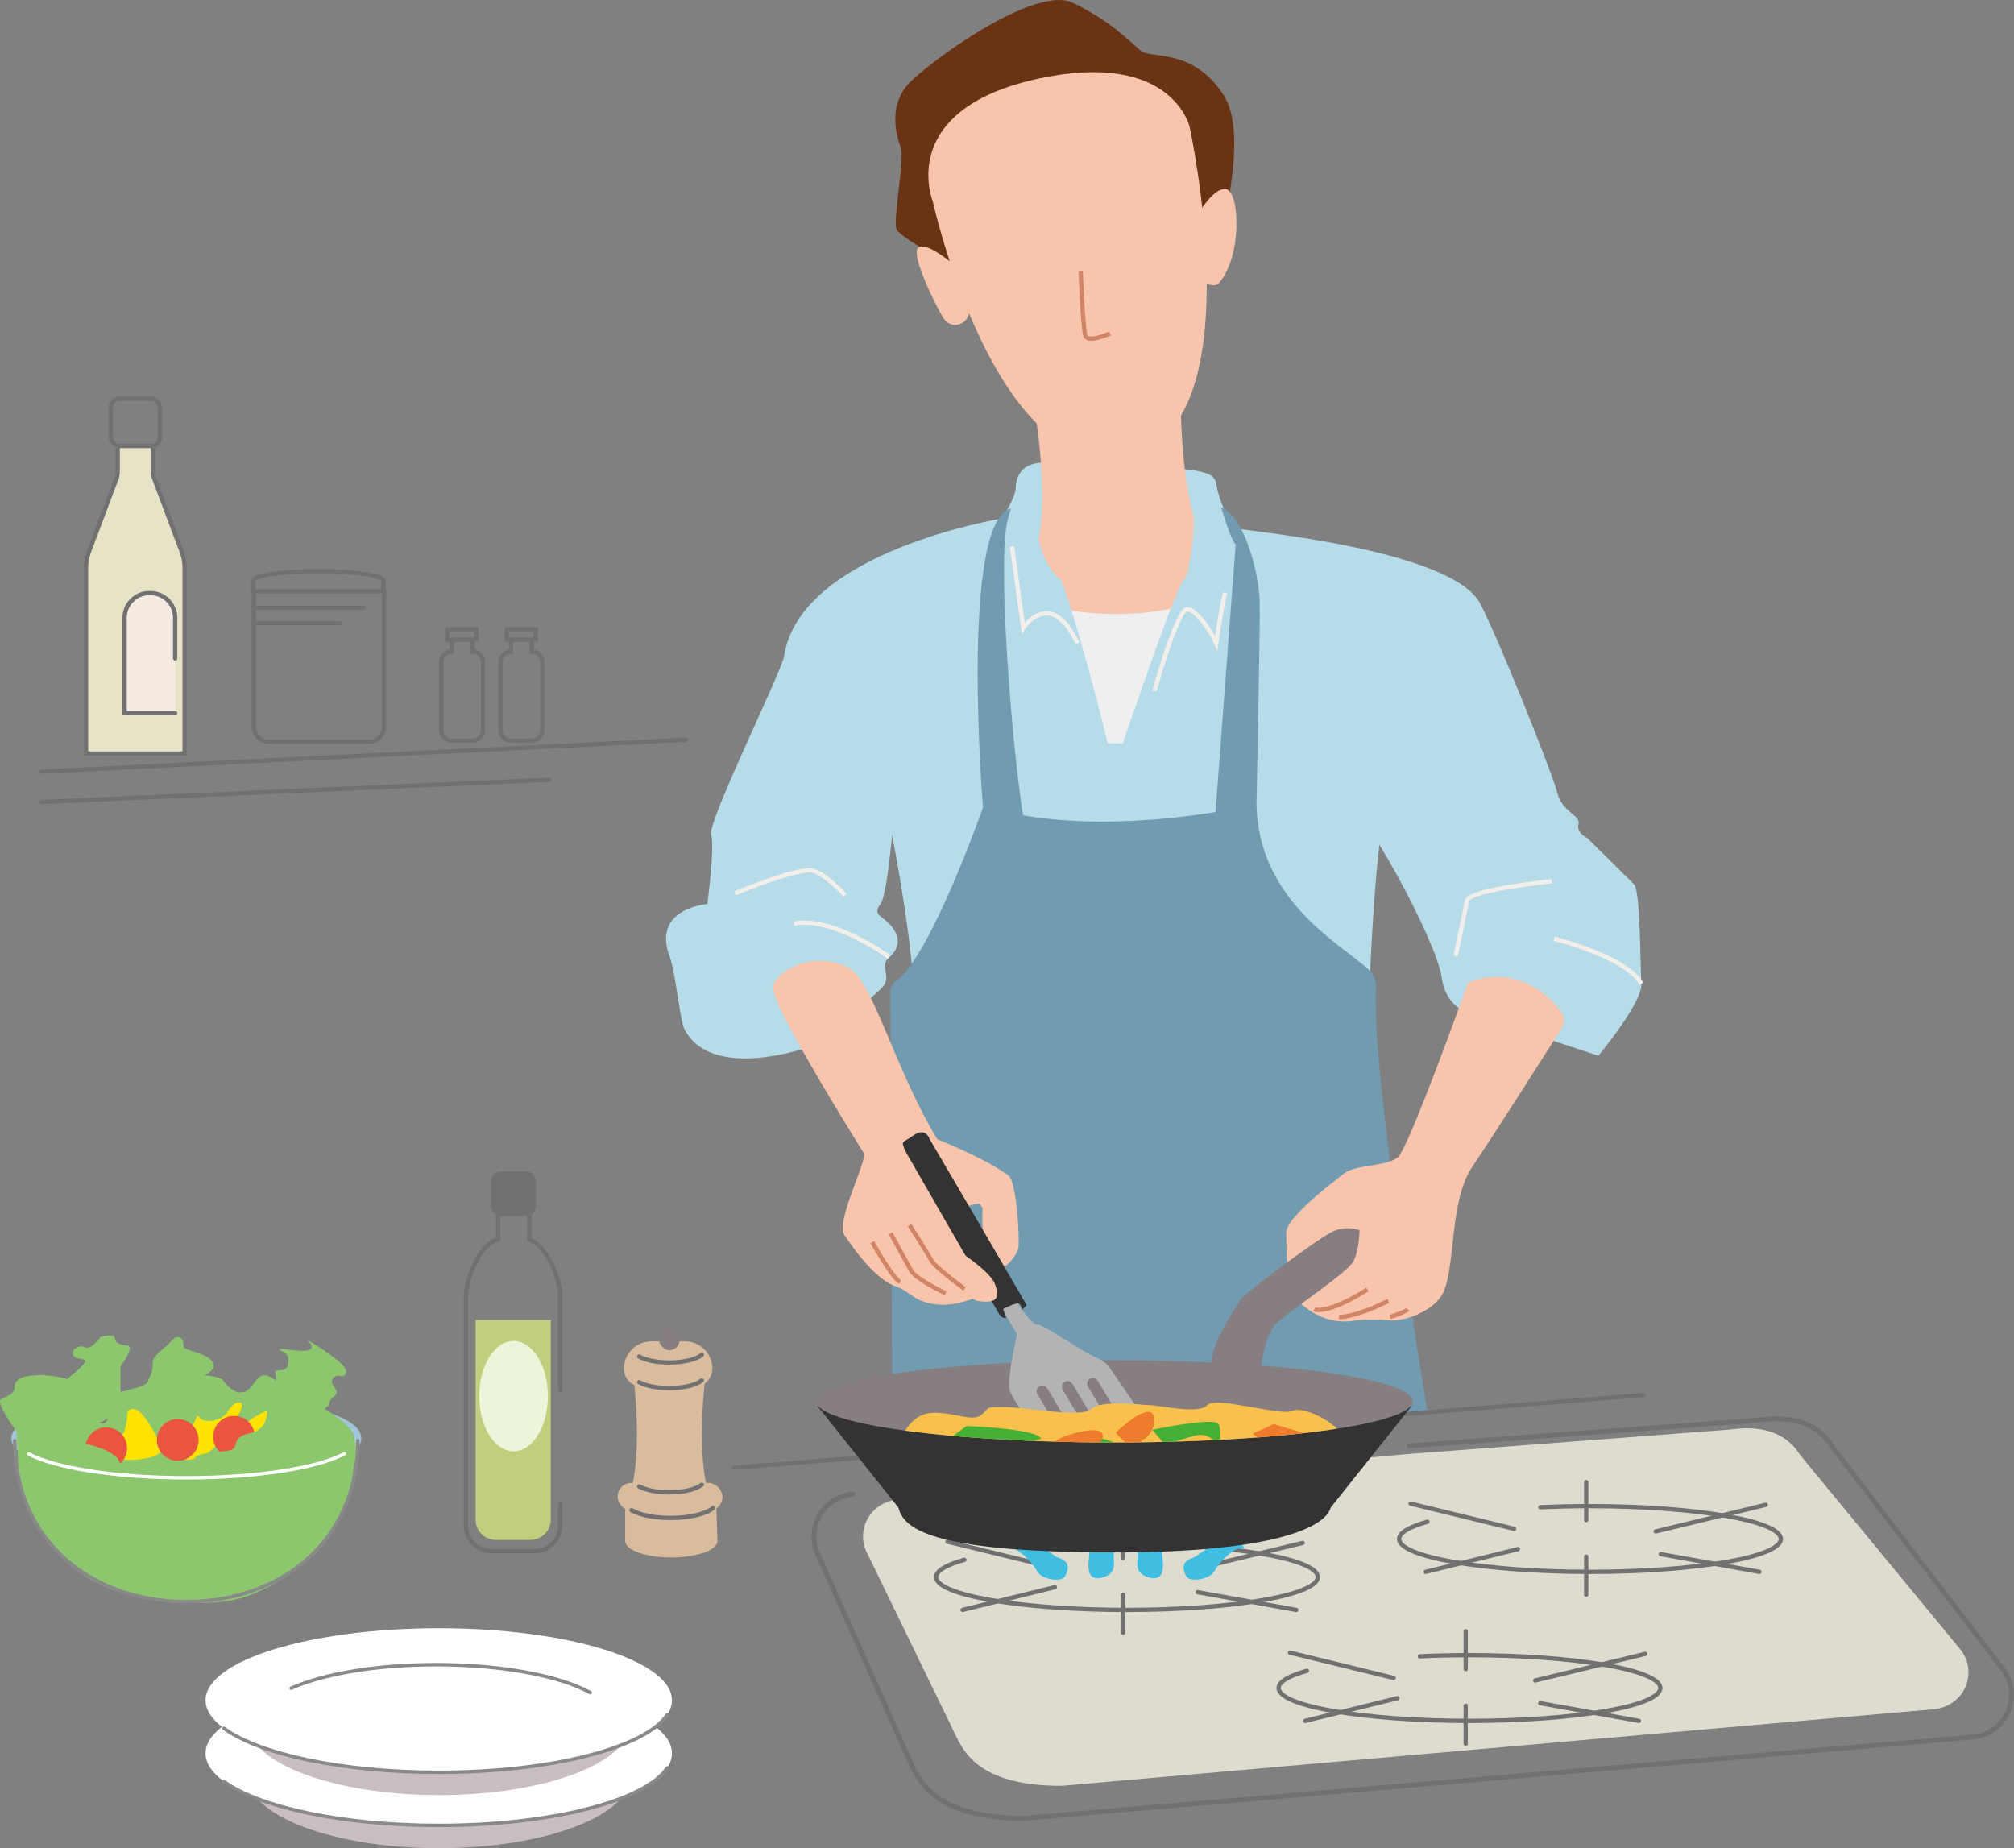 <?xml version="1.0" encoding="UTF-8"?>
<svg id="_レイヤー_2" data-name="レイヤー 2" xmlns="http://www.w3.org/2000/svg" width="281.551" height="258.374" xmlns:xlink="http://www.w3.org/1999/xlink" viewBox="0 0 281.551 258.374">
  <rect x="0" y="0" width="281.551" height="258.374" fill="#808080" stroke="none"/>
  <defs>
    <style>
      .cls-1, .cls-2, .cls-3, .cls-4, .cls-5, .cls-6, .cls-7, .cls-8 {
        fill: none;
      }

      .cls-2 {
        stroke: #d18566;
      }

      .cls-2, .cls-3, .cls-4, .cls-9, .cls-10, .cls-5, .cls-6, .cls-7, .cls-11, .cls-8 {
        stroke-miterlimit: 10;
      }

      .cls-2, .cls-3, .cls-9, .cls-10, .cls-5, .cls-11 {
        stroke-width: .6px;
      }

      .cls-12 {
        fill: #c7bdc2;
      }

      .cls-3, .cls-4, .cls-9, .cls-10, .cls-6, .cls-7, .cls-11 {
        stroke-linecap: round;
      }

      .cls-3, .cls-4, .cls-9, .cls-10, .cls-11 {
        stroke: #727171;
      }

      .cls-13 {
        fill: #ea5541;
      }

      .cls-4 {
        stroke-width: .682px;
      }

      .cls-14 {
        fill: #efefef;
      }

      .cls-15 {
        fill: #6a3314;
      }

      .cls-16 {
        fill: #f9c14b;
      }

      .cls-17 {
        fill: #ffe200;
      }

      .cls-18 {
        fill: #ef7b2c;
      }

      .cls-19 {
        fill: #f8c5ac;
      }

      .cls-9 {
        fill: #f5ebe2;
      }

      .cls-20 {
        fill: #40bee2;
      }

      .cls-21 {
        fill: #b6dcea;
      }

      .cls-22 {
        fill: #45b035;
      }

      .cls-23 {
        fill: #c1ce7d;
      }

      .cls-24 {
        fill: #b3b3b3;
      }

      .cls-25 {
        fill: #fff;
      }

      .cls-10 {
        fill: #727171;
      }

      .cls-26 {
        fill: #ecf4d9;
      }

      .cls-5 {
        stroke: #f2efea;
      }

      .cls-6 {
        stroke: #fff;
      }

      .cls-6, .cls-7 {
        stroke-width: .478px;
      }

      .cls-27 {
        fill: #d9bb9e;
      }

      .cls-7 {
        stroke: #898989;
      }

      .cls-11 {
        fill: #e6e3c6;
      }

      .cls-28 {
        fill: #8cc66d;
      }

      .cls-29 {
        fill: #333;
      }

      .cls-30 {
        fill: #877e82;
      }

      .cls-31 {
        clip-path: url(#clippath);
      }

      .cls-32 {
        fill: #dddccf;
      }

      .cls-33 {
        fill: #709bb0;
      }

      .cls-8 {
        stroke: #a1c5d8;
        stroke-width: .956px;
      }
    </style>
    <clipPath id="clippath">
      <ellipse class="cls-1" cx="155.806" cy="195.913" rx="41.7" ry="5.743"/>
    </clipPath>
  </defs>
  <g id="text">
    <path class="cls-32" d="M196.94,203.265l44.405-3.371c1.818-.16,7.318-1.216,10.284,3.483l22.292,27.055c2.793,3.273.715,8.159-3.626,8.526l-121.81,10.698c-11.135.057-13.477-4.459-14.533-6.338l-12.637-26.01c-1.862-3.315.339-7.33,4.204-7.669"/>
    <path class="cls-21" d="M186.988,110.564c3.357,1.59,13.846,20.944,14.553,26.068.707,5.124,5.301,5.477,5.301,5.477l16.609,5.477s6.184-7.421,6.008-10.072c-.177-2.65-.13-12.988-1.014-13.871s-6.54-6.481-6.54-6.481c0,0-1.59-.707-1.237-1.944.353-1.237-2.291-1.675-2.969-4.385-.707-2.827-8.221-21.563-10.758-26.43-3.961-7.599-32.61-10.145-33.847-10.498s-2.827-4.417-3.004-6.008c-.177-1.59-1.414-1.767-3.004-2.12s-17.493-.707-20.673-1.06c0,0-4.241-.618-4.417,3.446-.07,1.599-1.944,4.329-1.944,4.329,0,0-28.218,4.596-30.435,19.228-.323,2.132-10.735,23.178-10.205,24.945.53,1.767-.53,9.718-.53,9.718,0,0-7.887.586-5.227,7.458.713,1.842,1.438,8.872,1.995,9.976,3.727,7.386,17.07,2.66,17.07,2.66,0,0,10.015-7.373,10.899-8.786s-.707-2.65.707-3.887,1.59-2.65.353-4.241c-1.237-1.59-2.827-1.59-1.59-3.18,1.237-1.59,2.268-17.371,2.268-17.371l61.631,1.552Z"/>
    <path class="cls-19" d="M144.423,55.806s3.403,18.984-.837,22.694c0,0,4.417,29.508,11.485,29.508s15.019-21.38,15.019-29.154c0,0-5.049-3.528-5.049-24.378l-20.618,1.33Z"/>
    <path class="cls-14" d="M146.418,84.626s11.306,3.658,24.608-1.663c0,0-7.316,29.264-13.302,29.264-15.661,0-11.306-27.601-11.306-27.601Z"/>
    <path class="cls-15" d="M169.343,34.482s1.56-1.473,2.017-4.317c.457-2.844,2.595-12.497-.333-16.924-4.417-6.677-10.066-4.906-11.601-6.193-1.535-1.287-4.158-4.108-9.46-6.665-5.301-2.557-20.349,8.435-23.027,11.407-2.678,2.973-1.71,7.004-1.05,8.721.66,1.717-1.143,10.41-.532,11.574.611,1.164,6.293,4.125,6.293,4.125l26.137,6.378,11.555-8.106Z"/>
    <g>
      <path class="cls-3" d="M150.601,216.035c2.214-.102,4.541-.157,6.943-.157,14.735,0,26.681,2.057,26.681,4.594s-11.945,4.594-26.681,4.594-26.681-2.057-26.681-4.594c0-.883,1.447-1.708,3.955-2.408"/>
      <line class="cls-3" x1="147.473" y1="221.885" x2="134.574" y2="225.066"/>
      <line class="cls-3" x1="146.943" y1="219.058" x2="132.454" y2="215.524"/>
      <line class="cls-3" x1="166.732" y1="219.411" x2="182.105" y2="215.701"/>
      <line class="cls-3" x1="167.439" y1="222.592" x2="181.221" y2="225.066"/>
      <line class="cls-3" x1="157.014" y1="217.821" x2="157.014" y2="212.52"/>
      <line class="cls-3" x1="157.014" y1="228.246" x2="157.014" y2="222.945"/>
    </g>
    <g>
      <path class="cls-3" d="M215.336,210.714c2.214-.102,4.541-.157,6.943-.157,14.735,0,26.681,2.057,26.681,4.594s-11.945,4.594-26.681,4.594-26.681-2.057-26.681-4.594c0-.883,1.447-1.708,3.955-2.408"/>
      <line class="cls-3" x1="212.207" y1="216.564" x2="199.309" y2="219.745"/>
      <line class="cls-3" x1="211.677" y1="213.737" x2="197.188" y2="210.203"/>
      <line class="cls-3" x1="231.467" y1="214.091" x2="246.839" y2="210.38"/>
      <line class="cls-3" x1="232.174" y1="217.271" x2="245.956" y2="219.745"/>
      <line class="cls-3" x1="221.749" y1="212.5" x2="221.749" y2="207.2"/>
      <line class="cls-3" x1="221.749" y1="222.925" x2="221.749" y2="217.625"/>
    </g>
    <g>
      <path class="cls-3" d="M198.487,231.553c2.214-.102,4.541-.157,6.943-.157,14.735,0,26.681,2.057,26.681,4.594s-11.945,4.594-26.681,4.594-26.681-2.057-26.681-4.594c0-.883,1.447-1.708,3.955-2.408"/>
      <line class="cls-3" x1="195.359" y1="237.404" x2="182.46" y2="240.584"/>
      <line class="cls-3" x1="194.829" y1="234.577" x2="180.34" y2="231.043"/>
      <line class="cls-3" x1="214.618" y1="234.93" x2="229.991" y2="231.219"/>
      <line class="cls-3" x1="215.325" y1="238.11" x2="229.107" y2="240.584"/>
      <line class="cls-3" x1="204.9" y1="233.34" x2="204.9" y2="228.039"/>
      <line class="cls-3" x1="204.9" y1="243.765" x2="204.9" y2="238.464"/>
    </g>
    <g>
      <path class="cls-20" d="M148.886,220.383c-.472.85-3.269.442-3.887-.707s-2.739-3.446-3.799-3.18.618-1.767,1.855-1.414,3.887,1.944,4.329,2.385,2.827.53,1.502,2.915Z"/>
      <path class="cls-20" d="M154.01,220.56c-1.628.407-1.855-.795-1.855-1.855s.442-2.12-.265-2.474,4.042-.883,3.832.53.762,3.18-1.712,3.799Z"/>
      <path class="cls-20" d="M165.849,220.383c.472.85,3.269.442,3.887-.707.618-1.149,2.739-3.446,3.799-3.18s-.618-1.767-1.855-1.414-3.887,1.944-4.329,2.385-2.827.53-1.502,2.915Z"/>
      <path class="cls-20" d="M160.725,220.56c1.628.407,1.855-.795,1.855-1.855,0-1.06-.442-2.12.265-2.474s-4.042-.883-3.832.53c.21,1.414-.762,3.18,1.712,3.799Z"/>
    </g>
    <path class="cls-21" d="M121.81,102.805s7.198,30.823,5.873,41.69l63.296-.011c.795-6.626.815-34.469,5.321-39.24l-74.489-2.439Z"/>
    <path class="cls-33" d="M137.49,112.69s-7.4,21.107-12.22,24.419c-.517.356-.78.983-.8,1.61l.297,64.609,74.857-5.639s-8.006-47.03-7.257-59.642c.054-.912-.288-1.787-.946-2.421-3.476-3.355-15.545-9.473-15.767-23.202,0,0-21.733,5.301-38.166.265Z"/>
    <line class="cls-3" x1="102.593" y1="205.189" x2="229.775" y2="195.03"/>
    <path class="cls-19" d="M166.299,17.707c1.431,6.741,7.876,43.073-9,46.113-18.259,3.288-26.884-35.608-26.884-35.608-.823-2.174-3.552-13.335,14.942-17.26,18.494-3.925,20.941,6.755,20.941,6.755Z"/>
    <path class="cls-19" d="M133.613,37.594c-.119-.351-.334-.658-.622-.892-1.069-.866-3.752-2.878-4.645-2.047-1.124,1.047,3.054,9.316,3.761,10.109.007.008.014.016.022.024,1.399,1.544,3.921.026,3.254-1.948l-1.77-5.246Z"/>
    <path class="cls-19" d="M166.817,31.864c-.061-.43.023-.865.239-1.242.75-1.307,2.642-4.289,4.237-4.206,2.042.105,2.396,9.388-.854,13.108-.511.585-1.227.373-1.781.05-.514-.299-.861-.818-.945-1.406l-.897-6.304Z"/>
    <path class="cls-21" d="M144.646,66.176s-1.022,11.144,3.546,14.798c.883.707,7.232,23.75,7.409,26.93,0,0,8.823-26.118,9.883-26.825s1.955-11.06,1.249-13.181l7.775,18.729-11.662,23.854-16.786-.353-4.594-33.395,3.18-10.557Z"/>
    <path class="cls-33" d="M137.401,112.69s-3.225-39.756,3.931-41.611c0,0-.618,1.679-.795,3.711-.878,10.1,1.717,36.59,2.783,40.639l-5.919-2.739Z"/>
    <path class="cls-33" d="M170.708,70.902s1.325,4.594,2.032,5.212l-2.915,38.784,5.831-2.474s.53-24.737.442-28.359c-.088-3.622-1.944-11.662-5.389-13.164Z"/>
    <path class="cls-19" d="M205.251,137.339s-8.264,23.099-9.831,24.437-5.894,1.007-7.485,2.244-8.128,6.184-8.128,8.305.177,4.947.177,4.947l1.502,4.594s3.092,3.49,7.686,2.783c1.46-.225,3.404-.23,5.036-.066,2.209.221,6.601-1.402,7.686-4.174,1.59-4.064.794-12.684,3.956-17.335,2.69-3.956,10.269-15.864,12.473-19.331.401-.631.411-1.425.021-2.064-1.329-2.18-6.188-6.97-13.093-4.338Z"/>
    <path class="cls-30" d="M176.274,191.23s.53-4.594,2.12-6.184c1.59-1.59,9.895-7.068,10.778-8.658s.883-4.417.883-4.417c0,0-1.767-.707-3.711.177-1.944.883-12.192,8.481-12.899,9.541s-4.241,6.361-4.064,8.835l6.891.707Z"/>
    <path class="cls-29" d="M197.389,196.509l-11.358,14.246c-.701,2.684-7.725,6.273-30.22,6.273-26.537,0-29.519-3.589-30.22-6.273l-11.358-14.246h83.156Z"/>
    <ellipse class="cls-30" cx="155.806" cy="195.913" rx="41.7" ry="5.743"/>
    <path class="cls-19" d="M127.153,171.264c-2.65-3.976-19.883-31.046-19.088-33.431.795-2.385,5.792-4.867,10.43-2.614s8.04,22.263,19.436,32.865c.337.314-1.539-.224-3.678,1.028-2.822,1.651-6.411,3.187-7.1,2.153Z"/>
    <path class="cls-19" d="M120.792,161.016c.53,1.193-4.064,9.806-2.739,11.662.489.685,3.976,6.096,7.136,7.135,1.4.46,2.427,1.611,3.642,2.053,4.264,1.55,7.406-.678,9.895-1.149l-10.778-21.645-7.156,1.944Z"/>
    <path class="cls-19" d="M130.51,159.072s6.538,2.474,10.425,5.212c1.235.87,1.59,8.835,1.458,10.027s-2.385,4.108-3.843,2.783c-1.458-1.325-1.193-8.216-1.193-8.216l-6.847-9.806Z"/>
    <path class="cls-24" d="M152.363,192.756c.377-.229.868-.104,1.094.274l4.275,7.125,3.346-.266-5.865-8.56c-.435-.636-1.037-1.132-1.745-1.436-2.293-.984-7.689-4.797-8.424-4.713-2.361.268-15.432-25.787-15.107-25.974,0,0-.508-1.745-2.341-.398-1.398,1.027-1.767.53-.221,2.032l14.798,25.709s-1.414,6.273-1.06,7.686,4.417,6.891,4.417,6.891l3.076-.245-3.583-5.972c-.226-.377-.104-.867.273-1.093.378-.23.868-.103,1.094.274l3.989,6.65,1.953-.155-3.776-6.293c-.226-.377-.104-.867.273-1.093.378-.229.868-.103,1.094.274l4.182,6.971,1.853-.147-3.869-6.447c-.226-.377-.104-.867.273-1.093Z"/>
    <path class="cls-29" d="M143.526,182.468c-3.836-6.676-13.59-23.263-13.59-23.263,0,0-.508-1.745-2.341-.398-1.398,1.027-1.767.53-.928,2.297l12.935,22.472s.362.764,1.068.675l-.442-1.237s1.679-.883,2.12-.795.53.883.53.883l.647-.635Z"/>
    <path class="cls-19" d="M129.803,172.324s8.216,4.506,9.276,7.156-.618,2.65-2.474,2.385-6.803-9.541-6.803-9.541Z"/>
    <g>
      <path class="cls-2" d="M132.189,180.805s-4.064-1.944-4.771-3.092c-.167-.271-2.915-5.301-2.915-5.301"/>
      <path class="cls-2" d="M121.941,173.649s2.827,5.036,3.887,5.566"/>
      <path class="cls-2" d="M127.153,171.264s2.791,4.39,3.004,4.859c.442.972,4.682,4.064,4.682,4.064"/>
    </g>
    <g>
      <path class="cls-2" d="M183.739,183.058s1.723.795,7.421-2.783"/>
      <path class="cls-2" d="M187.185,184.118s2.12.133,6.891-2.253"/>
      <path class="cls-2" d="M194.341,184.118s2.187-.729,2.452-1.06"/>
    </g>
    <g class="cls-31">
      <g>
        <path class="cls-16" d="M125.298,202.009c1.06-1.59,2.12-4.506,5.301-4.506s5.301,1.325,6.626.265c1.325-1.06.265-1.06,3.18-1.06s10.867,1.59,12.192.265c1.325-1.325,7.156-.53,8.216-.53s6.891,1.325,7.951,0,10.337,1.59,11.927.795c1.59-.795,7.421,2.12,7.156,4.506-.265,2.385-23.324,5.036-34.19,5.036s-28.359-4.771-28.359-4.771Z"/>
        <polygon class="cls-22" points="152.332 200.584 150.379 200.739 155.777 204.394 157.898 202.274 152.332 200.584"/>
        <path class="cls-22" d="M161.078,199.888s8.746-1.855,9.276-.795c.53,1.06,0,3.18,0,3.18,0,0-1.06-2.12-3.18-1.59s-4.241,1.325-4.241,1.325l-1.855-2.12Z"/>
        <path class="cls-22" d="M135.104,199.358s9.983.353,10.425,1.767l-3.004.883s-8.481-1.325-9.541-1.06l2.12-1.59Z"/>
        <path class="cls-18" d="M178.041,199.093l-2.915,1.325s1.855,1.59,3.18,1.59,4.241-1.59,4.241-1.59l-4.506-1.325Z"/>
        <path class="cls-18" d="M155.958,200.296s5.12-4.913,5.385-1.997-3.446,3.976-3.446,3.976l-1.939-1.978Z"/>
        <path class="cls-18" d="M148.605,200.881l-4.225,2.188,5.831,1.325s4.607-2.601,3.894-3.951c-.713-1.35-5.5.438-5.5.438Z"/>
      </g>
    </g>
    <path class="cls-5" d="M102.769,124.882s9.011-3.711,10.867-3.18,4.506,3.446,4.506,3.446"/>
    <path class="cls-5" d="M216.917,123.201s-11.577,1.151-11.842,2.741-1.59,7.686-1.59,7.686"/>
    <path class="cls-5" d="M217.267,131.243s10.072,2.474,12.192,6.273"/>
    <path class="cls-5" d="M124.326,133.805s-7.775-5.743-13.34-4.682"/>
    <path class="cls-5" d="M141.465,76.38l1.59,11.397s3.864-5.781,7.575,2.17"/>
    <path class="cls-5" d="M161.382,96.598s2.856-10.259,4.323-11.306c.928-.663,3.395,2.403,4.323,4.656,0,0,.724-5.218,1.254-7.074"/>
    <g>
      <ellipse class="cls-8" cx="26.048" cy="201.076" rx="23.985" ry="5.52"/>
      <path class="cls-28" d="M2.319,200.153s-2.915-3.976-2.209-4.506,1.944-.53,1.944-1.944,3.18-1.59,4.594-1.414,4.771.53,4.771,2.297-1.414,1.944.883,2.65c0,0,1.59,2.474,2.474,1.59s-.707-3.534,2.12-4.241,3.711-.883,3.887-1.767,9.541-1.06,10.425.177,2.297,2.297,3.534,1.237,1.59-3.534,4.594-.53c3.004,3.004,3.887,3.887,4.064,2.827s5.654,2.474,6.008,4.064c.353,1.59.707,3.18.177,3.887s.53,16.963-21.38,19.083-25.621-16.079-25.621-17.316-.265-6.096-.265-6.096Z"/>
      <path class="cls-28" d="M14.776,221.445c-.882-.057,6.891,3.887,17.493,2.297,4.663-.699,12.369-5.831,13.429-8.835s-3.357-4.417-4.947-3.357-2.474,2.297-4.064,2.12-5.124-.53-8.128.883-8.305,7.244-13.782,6.891Z"/>
      <path class="cls-17" d="M16.366,203.776c-1.256-1.256-1.59-.177-.177-1.767,1.414-1.59,1.59-3.357,1.59-4.241s1.06-1.237,2.12,0,3.004,4.417,2.474,5.301-5.301,1.414-6.008.707Z"/>
      <path class="cls-17" d="M25.024,200.949c2.518-1.144,2.297-3.711,2.827-2.827s3.18.707,4.064-.883c.883-1.59,2.827-1.767,1.414.53s-3.18,5.477-6.184,6.184c-3.004.707-4.064-2.12-2.12-3.004Z"/>
      <path class="cls-17" d="M37.393,197.238c-2.297.53-8.481,5.831-6.538,8.128s6.008-.883,7.244-2.12-.707-6.008-.707-6.008Z"/>
      <path class="cls-7" d="M50.033,201.393c0,13.988-10.739,22.526-23.985,22.526s-23.985-8.538-23.985-22.526"/>
      <circle class="cls-13" cx="24.848" cy="201.302" r="2.915"/>
      <circle class="cls-13" cx="32.71" cy="200.86" r="2.915"/>
      <circle class="cls-13" cx="14.849" cy="202.46" r="2.915"/>
      <path class="cls-28" d="M16.366,203.776c-2.827-2.474-6.714-1.414-6.714-3.887s-2.474-4.417-2.827-3.534-3.357,9.718-.883,9.895,4.064,2.474,4.771,5.301,0,2.827,2.297,3.534,2.65.53,3.887-.707,1.767-1.237,2.12-3.534-2.65-7.068-2.65-7.068Z"/>
      <path class="cls-28" d="M32.269,202.715c1.209-.403,0-1.767,2.474-2.297s2.474-2.12,2.65-3.18c.177-1.06.707-1.944,4.241,1.414,3.534,3.357,5.477,7.068,1.59,8.835s-6.184.707-7.951,3.711c-1.767,3.004-5.654,5.124-7.951,4.771s-3.18-2.474-1.414-4.064.707-6.891,1.237-7.951c.53-1.06,4.064-.883,5.124-1.237Z"/>
      <path class="cls-6" d="M48.148,203.225c-3.641,1.981-12.165,3.372-22.1,3.372-9.883,0-18.37-1.376-22.043-3.341"/>
      <path class="cls-28" d="M36.73,194.72s-.265-1.06.795-1.193,1.06-.265,1.06-1.06-.53-.795.663-.928,1.06-.795,1.06-1.723-3.313-1.59.795-1.06,1.855-1.458,1.855-1.458c0,0,5.698,3.313,5.433,4.506-.265,1.193-1.193,0-1.855.928s1.325,1.59.133,2.518,0,.795-1.325,1.723c-1.325.928-1.59,1.59-1.59,1.59,0,0-3.313-3.048-3.843-3.048s-3.18-.795-3.18-.795Z"/>
      <path class="cls-28" d="M16.852,195.515v-4.506s2.12-2.783.928-2.915-1.723-.398-1.723-1.06-1.988-.133-1.988-.133c0,0-1.325,1.855-2.12,1.458s-1.988.133-1.723,1.06c.265.928,2.518.133,1.325,1.458s-3.446,2.518-2.65,3.18.663,2.385,1.458,3.446c.795,1.06,1.988,1.855,3.313,1.458s1.59-.928,2.12-1.723"/>
      <path class="cls-28" d="M24.803,194.853s3.711,1.06,3.843,0c.133-1.06-1.723-1.723.265-2.783,1.988-1.06.663-2.385-1.59-3.048s-1.458-.663-1.723-1.458-.928-.928-1.723,0-2.518,1.855-2.518,2.915-.088,1.237-.574,2.341,3.49,4.417,4.417,3.755-.398-1.723-.398-1.723Z"/>
    </g>
    <g>
      <path class="cls-23" d="M76.996,184.521v27.926c0,1.566-1.27,2.836-2.836,2.836h-4.838c-1.566,0-2.836-1.27-2.836-2.836v-27.926h10.509Z"/>
      <path class="cls-3" d="M78.322,194.365v-13.076c0-2.544-1.875-7.158-4.316-7.987v-3.943h-4.372v3.88c-2.532.65-4.501,5.443-4.501,8.051v31.991c0,1.965,1.593,3.559,3.559,3.559h6.071c1.966,0,3.559-1.593,3.559-3.559v-3.064"/>
      <ellipse class="cls-26" cx="71.796" cy="195.18" rx="4.802" ry="7.717"/>
      <rect class="cls-10" x="68.966" y="164.053" width="5.659" height="5.659" rx="1.039" ry="1.039"/>
    </g>
    <g>
      <path class="cls-27" d="M100.296,215.437c0,1.269-2.887,2.297-6.449,2.297s-6.449-1.028-6.449-2.297v-5.477h12.722l.177,5.477Z"/>
      <rect class="cls-27" x="86.337" y="207.309" width="14.666" height="3.887" rx="1.944" ry="1.944"/>
      <path class="cls-27" d="M88.28,208.016s1.59-4.771.177-16.432h10.248c-1.414,11.662.177,16.432.177,16.432h-10.602Z"/>
      <path class="cls-27" d="M91.039,187.52h4.732c2.107,0,3.818,1.711,3.818,3.818h0c0,1.403-1.139,2.543-2.543,2.543h-7.283c-1.403,0-2.543-1.139-2.543-2.543h0c0-2.107,1.711-3.818,3.818-3.818Z"/>
      <rect class="cls-30" x="92.168" y="185.576" width="2.827" height="3.18" rx="1.414" ry="1.414"/>
      <path class="cls-3" d="M99.7,210.81c-.979.824-3.271,1.403-5.942,1.403-2.311,0-4.338-.433-5.477-1.083"/>
      <path class="cls-3" d="M98.106,207.559c-.75.632-2.506,1.075-4.552,1.075-1.77,0-3.323-.332-4.195-.83"/>
      <path class="cls-3" d="M98.106,192.982c-.75.632-2.506,1.075-4.552,1.075-1.77,0-3.323-.332-4.195-.83"/>
      <path class="cls-3" d="M98.106,189.405c-.75.632-2.506,1.075-4.552,1.075-1.77,0-3.323-.332-4.195-.83"/>
    </g>
    <g>
      <ellipse class="cls-12" cx="61.382" cy="248.302" rx="26.732" ry="10.072"/>
      <ellipse class="cls-25" cx="61.335" cy="245.122" rx="32.6" ry="10.072"/>
      <path class="cls-7" d="M93.272,247.152c-3.04,4.589-16.184,8.042-31.938,8.042-13.503,0-25.089-2.536-30.038-6.151"/>
      <path class="cls-7" d="M40.706,243.433c4.445-1.987,11.871-3.289,20.28-3.289,9.255,0,17.318,1.577,21.529,3.908"/>
    </g>
    <g>
      <ellipse class="cls-12" cx="61.382" cy="240.881" rx="26.732" ry="10.072"/>
      <ellipse class="cls-25" cx="61.335" cy="237.701" rx="32.6" ry="10.072"/>
      <path class="cls-7" d="M93.272,239.73c-3.04,4.589-16.184,8.042-31.938,8.042-13.503,0-25.089-2.536-30.038-6.151"/>
      <path class="cls-7" d="M40.706,236.012c4.445-1.987,11.871-3.289,20.28-3.289,9.255,0,17.318,1.577,21.529,3.908"/>
    </g>
    <line class="cls-3" x1="5.765" y1="107.876" x2="95.878" y2="103.414"/>
    <line class="cls-3" x1="5.765" y1="112.116" x2="76.806" y2="109.013"/>
    <g>
      <path class="cls-11" d="M16.456,62.419v3.502c0,.313-.051.625-.15.922l-3.936,10.454c-.226.678-.341,1.389-.341,2.104v25.954h13.782s0-25.954,0-25.954c0-.715-.115-1.426-.341-2.104l-3.936-10.454c-.099-.297-.15-.609-.15-.922v-3.502"/>
      <rect class="cls-3" x="15.474" y="55.727" width="6.891" height="6.626" rx="1.248" ry="1.248"/>
      <path class="cls-9" d="M24.486,99.701h-7.068v-13.329c0-1.909,1.548-3.457,3.457-3.457h.153c1.909,0,3.457,1.548,3.457,3.457v5.672"/>
    </g>
    <g>
      <path class="cls-3" d="M35.482,82.679h18.199v18.918c0,1.164-.945,2.108-2.108,2.108h-13.983c-1.164,0-2.108-.945-2.108-2.108v-18.918h0Z"/>
      <path class="cls-3" d="M35.393,82.679v-1.502c0-.732,4.074-1.325,9.1-1.325s9.1.593,9.1,1.325v1.502"/>
      <line class="cls-3" x1="35.482" y1="84.976" x2="50.868" y2="84.976"/>
      <line class="cls-3" x1="35.482" y1="87.117" x2="47.543" y2="87.117"/>
    </g>
    <g>
      <path class="cls-3" d="M63.138,89.433v1.656c-.801,0-1.45.649-1.45,1.45v9.557c0,.801.649,1.45,1.45,1.45h2.931c.801,0,1.45-.649,1.45-1.45v-9.557c0-.801-.649-1.45-1.45-1.45v-1.656h-2.931Z"/>
      <rect class="cls-3" x="62.549" y="87.975" width="4.042" height="1.458"/>
    </g>
    <g>
      <path class="cls-3" d="M71.431,89.433v1.656c-.801,0-1.45.649-1.45,1.45v9.557c0,.801.649,1.45,1.45,1.45h2.931c.801,0,1.45-.649,1.45-1.45v-9.557c0-.801-.649-1.45-1.45-1.45v-1.656h-2.931Z"/>
      <rect class="cls-3" x="70.842" y="87.975" width="4.042" height="1.458"/>
    </g>
    <path class="cls-4" d="M196.964,202.124l48.329-3.547c1.979-.17,7.981-1.33,11.085,3.99l23.534,30.667c2.952,3.711.571,9.214-4.155,9.603l-132.612,11.369c-12.099,0-14.529-5.112-15.628-7.238l-13.071-29.432c-1.939-3.752.554-8.271,4.762-8.632"/>
    <path class="cls-2" d="M151.078,37.908s.291,7.832.642,8.985,3.462-.283,3.462-.283"/>
  </g>
</svg>